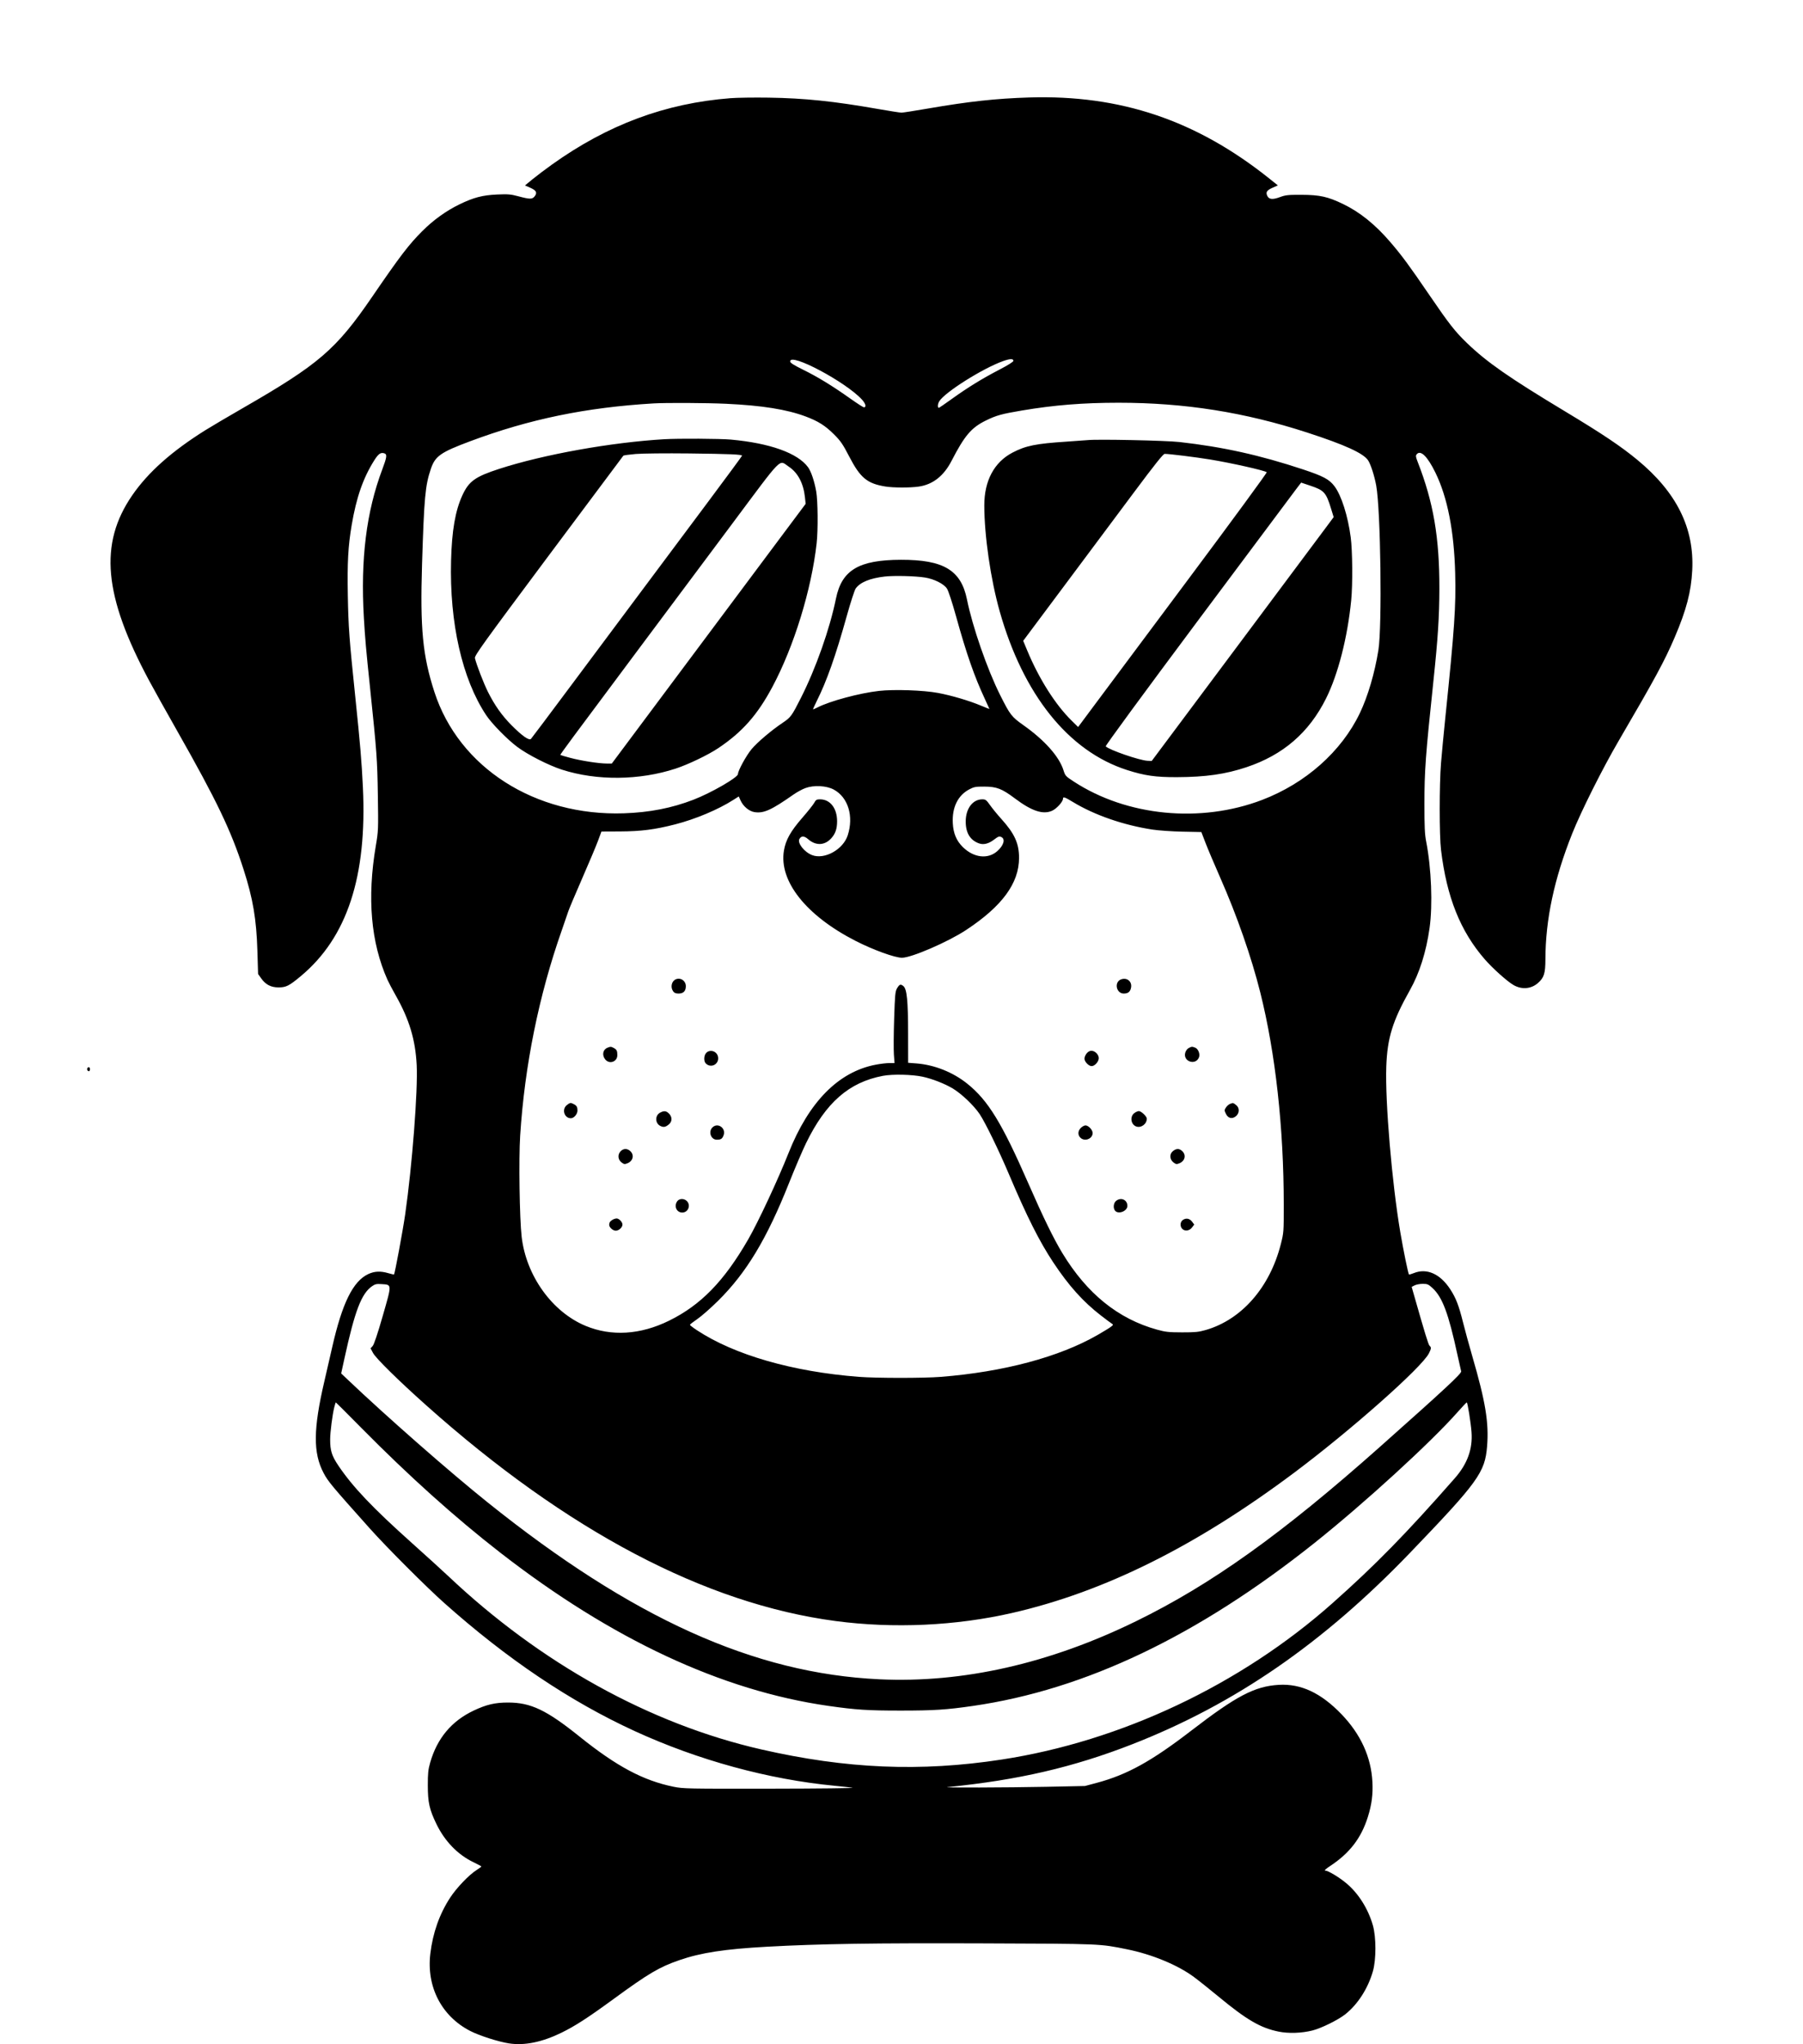 <svg xmlns="http://www.w3.org/2000/svg" width="1764" height="2000" viewBox="0 0 1764 2000" version="1.1">
	<path d="M 714.609 96.061 C 650.911 101.025, 594.666 121.943, 540.012 160.996 C 533.467 165.673, 524.854 172.182, 520.873 175.459 L 513.635 181.419 518.680 183.629 C 524.670 186.255, 525.835 188.413, 523.171 191.951 C 520.817 195.076, 518.520 195.085, 507.031 192.012 C 499.682 190.047, 496.970 189.818, 486.531 190.286 C 472.035 190.936, 463.419 193.184, 449.500 199.948 C 436.553 206.239, 424.218 215.087, 413.452 225.804 C 400.061 239.135, 391.533 250.295, 364.052 290.453 C 328.845 341.898, 312.009 356.396, 238 398.999 C 223.425 407.389, 206.775 417.210, 201 420.822 C 167.957 441.492, 144.907 462.005, 129.367 484.572 C 96.688 532.027, 101.355 582.878, 146.024 666.084 C 150.576 674.563, 162.729 696.350, 173.032 714.500 C 211.933 783.033, 226.035 812.432, 238.292 850.552 C 247.493 879.166, 250.889 899.152, 251.820 930.165 L 252.500 952.831 255.542 957.157 C 259.791 963.201, 265.050 965.963, 272.349 965.984 C 279.916 966.005, 282.831 964.536, 294.421 954.862 C 339.648 917.111, 359.233 857.443, 355.041 770.167 C 353.814 744.608, 352.501 729.047, 347.519 681 C 341.678 624.660, 340.866 613.593, 340.290 582.486 C 339.697 550.472, 340.578 534.384, 344.054 513.803 C 348.641 486.642, 355.288 467.579, 366.192 450.313 C 370.208 443.955, 372.474 442.381, 376 443.500 C 378.888 444.417, 378.541 447.207, 374.054 459.113 C 358.394 500.669, 352.656 546.898, 356.009 604.500 C 357.189 624.775, 358.112 635.216, 362.112 673.500 C 368.637 735.963, 369.132 742.805, 369.679 778 C 370.201 811.610, 370.150 812.887, 367.677 827.500 C 359.051 878.475, 362.843 922.076, 379.069 958.500 C 380.294 961.250, 383.923 968.135, 387.134 973.799 C 400.445 997.287, 406.407 1017.082, 407.673 1042 C 408.935 1066.816, 403.283 1140.182, 396.427 1188 C 394.190 1203.599, 386.322 1246.001, 385.512 1246.818 C 385.339 1246.993, 382.821 1246.430, 379.917 1245.568 C 372.396 1243.335, 366.398 1243.601, 360.299 1246.441 C 345.383 1253.386, 334.778 1274.890, 325.008 1318 C 322.702 1328.175, 319.277 1343.085, 317.397 1351.133 C 306.468 1397.925, 306.240 1421.343, 316.525 1440.916 C 320.961 1449.358, 324.270 1453.333, 361.937 1495.469 C 378.383 1513.866, 416.892 1552.417, 434.500 1568.112 C 496.212 1623.120, 557.689 1664.469, 621 1693.553 C 682.910 1721.993, 751.889 1740.861, 816.500 1747.027 C 823.100 1747.657, 830.975 1748.529, 834 1748.965 C 837.025 1749.402, 801.096 1749.813, 754.157 1749.879 C 672.516 1749.995, 668.389 1749.913, 659.009 1748.002 C 629.306 1741.949, 603.285 1728.065, 567 1698.908 C 534.642 1672.906, 519.269 1665.595, 497 1665.616 C 484.281 1665.628, 475.965 1667.573, 463.500 1673.452 C 441.811 1683.681, 427.646 1700.629, 420.834 1724.500 C 418.944 1731.126, 418.553 1734.904, 418.562 1746.500 C 418.574 1763.393, 420.087 1770.200, 427.007 1784.500 C 435.152 1801.330, 447.913 1814.499, 463.150 1821.798 C 467.401 1823.834, 470.905 1825.725, 470.938 1826 C 470.970 1826.275, 468.879 1827.838, 466.290 1829.473 C 458.837 1834.183, 446.675 1846.895, 440.370 1856.569 C 429.939 1872.571, 423.448 1890.951, 421.012 1911.382 C 417.157 1943.723, 432 1972.469, 460 1986.886 C 468.977 1991.508, 487.627 1997.498, 497.965 1999.079 C 513.222 2001.412, 530.385 1997.901, 549.500 1988.537 C 562.716 1982.062, 575.332 1973.903, 600 1955.876 C 634.715 1930.508, 644.945 1924.462, 664.726 1917.621 C 685.676 1910.375, 709.015 1906.793, 750.037 1904.525 C 802.073 1901.649, 854.431 1900.842, 963 1901.243 C 1078.523 1901.669, 1075.556 1901.546, 1102.776 1907.056 C 1127.125 1911.985, 1152.221 1922.370, 1168 1934.047 C 1172.675 1937.507, 1183.616 1946.224, 1192.314 1953.419 C 1219.676 1976.053, 1233.299 1983.982, 1250.965 1987.556 C 1260.733 1989.532, 1273.464 1989.109, 1284 1986.460 C 1292.767 1984.255, 1309.206 1976.146, 1316.222 1970.566 C 1328.455 1960.836, 1338.365 1945.387, 1343.206 1928.500 C 1346.484 1917.064, 1346.475 1895.117, 1343.189 1883.623 C 1338.514 1867.274, 1328.961 1852.156, 1317.085 1842.315 C 1309.755 1836.240, 1299.299 1830, 1296.451 1830 C 1295.367 1830, 1297.305 1828.220, 1301.104 1825.724 C 1320.409 1813.044, 1331.719 1798.373, 1338.277 1777.500 C 1342.060 1765.461, 1343.359 1755.442, 1342.720 1743.229 C 1341.447 1718.910, 1331.285 1696.644, 1312.560 1677.149 C 1292.466 1656.229, 1272.785 1646.995, 1251.088 1648.307 C 1227.505 1649.733, 1209.716 1659.062, 1165.140 1693.377 C 1126.540 1723.093, 1102.568 1736.315, 1073 1744.200 L 1061.500 1747.267 1023 1748.056 C 985.305 1748.828, 920.077 1749.018, 927 1748.334 C 995.895 1741.534, 1050.188 1728.938, 1107.923 1706.360 C 1208.259 1667.122, 1294.521 1607.647, 1379.668 1519 C 1446.158 1449.777, 1452.864 1440.501, 1454.921 1414.910 C 1456.780 1391.784, 1453.424 1371.397, 1440.388 1326.612 C 1437.364 1316.223, 1433.317 1301.422, 1431.395 1293.720 C 1427.266 1277.171, 1424.437 1269.845, 1418.890 1261.332 C 1409.020 1246.182, 1395.881 1240.355, 1383.209 1245.506 C 1380.848 1246.465, 1378.721 1247.055, 1378.482 1246.816 C 1377.705 1246.039, 1373.055 1223.379, 1370.051 1205.730 C 1361.844 1157.518, 1355.093 1077.852, 1356.304 1043.500 C 1357.294 1015.397, 1362.375 998.968, 1379.499 968.500 C 1388.823 951.912, 1395.304 931.417, 1398.631 908 C 1401.851 885.345, 1400.422 849.191, 1395.272 823 C 1393.950 816.276, 1393.604 808.651, 1393.615 786.500 C 1393.632 753.736, 1394.647 739.900, 1402.490 665.500 C 1406.820 624.430, 1408.180 603.248, 1408.237 576 C 1408.343 525.776, 1402.464 491.431, 1386.973 451.763 C 1385.110 446.994, 1384.951 445.763, 1386.031 444.463 C 1389.858 439.851, 1396.586 446.451, 1404.418 462.500 C 1416.200 486.644, 1422.652 519.594, 1423.707 561 C 1424.529 593.264, 1423.069 614.634, 1414.069 702 C 1412.455 717.675, 1410.555 737.700, 1409.849 746.500 C 1408.139 767.780, 1408.141 817.290, 1409.852 831.500 C 1415.409 877.660, 1428.750 911.016, 1452.649 938.500 C 1460.262 947.254, 1474.199 959.775, 1480.500 963.520 C 1488.602 968.334, 1497.925 967.639, 1504.670 961.716 C 1510.641 956.474, 1511.952 952.310, 1511.981 938.500 C 1512.064 899.589, 1520.561 859.724, 1538.199 815.500 C 1546.940 793.582, 1567.802 751.935, 1583.532 725 C 1619.479 663.445, 1628.661 646.481, 1638.496 623.456 C 1649.898 596.761, 1654.556 578.964, 1655.630 558 C 1657.749 516.614, 1640.408 481.688, 1601.973 449.928 C 1585.814 436.576, 1567.849 424.532, 1531 402.347 C 1476.489 369.530, 1454.683 354.333, 1435.267 335.632 C 1423.574 324.370, 1417.792 316.986, 1398.357 288.500 C 1378.736 259.741, 1371.593 250.059, 1360.235 236.828 C 1345.418 219.567, 1330.403 207.478, 1313.944 199.556 C 1299.094 192.409, 1291.239 190.668, 1273.500 190.595 C 1260.172 190.540, 1257.797 190.793, 1252.199 192.862 C 1245.005 195.521, 1241.478 195.143, 1239.835 191.536 C 1238.204 187.957, 1239.411 186.147, 1245.108 183.633 L 1250.239 181.368 1241.370 174.297 C 1170.221 117.581, 1096.096 92.616, 1007 95.362 C 974.422 96.366, 948.043 99.242, 908 106.156 C 895.075 108.387, 883.375 110.214, 882 110.215 C 880.625 110.216, 870.275 108.597, 859 106.617 C 815.725 99.019, 787.208 96.062, 752 95.524 C 737.975 95.310, 721.149 95.551, 714.609 96.061 M 981.642 353.180 C 961.830 360.143, 924.487 383.621, 918.935 392.605 C 917.293 395.262, 917.118 399, 918.635 399 C 918.867 399, 924.556 395.058, 931.278 390.241 C 947.110 378.894, 960.927 370.397, 977.855 361.595 C 986.164 357.275, 991.500 353.913, 991.500 353 C 991.500 350.796, 988.256 350.855, 981.642 353.180 M 773.079 353.623 C 773.137 355.005, 776.501 357.147, 785.829 361.741 C 800.123 368.782, 814.416 377.529, 832.005 390 C 838.598 394.675, 844.551 398.500, 845.233 398.500 C 847.825 398.500, 846.979 394.983, 843.446 391.072 C 827.884 373.847, 772.695 344.475, 773.079 353.623 M 639.500 394.658 C 573.329 398.592, 517.940 410.018, 460 431.685 C 430.971 442.540, 425.760 446.210, 421.502 458.796 C 416.019 475.003, 414.955 486.556, 412.915 552 C 410.950 615.069, 413.512 641.519, 425.027 677 C 449.031 750.969, 523.516 798.624, 610.500 795.665 C 635.544 794.813, 657.248 790.568, 678.482 782.367 C 695.920 775.632, 722 760.578, 722 757.246 C 722 753.985, 730.027 739.292, 735.252 732.989 C 740.775 726.326, 754.670 714.529, 765.657 707.174 C 773.615 701.846, 774.596 700.515, 783.472 682.990 C 798.215 653.884, 811.775 615.482, 817.905 585.472 C 823.583 557.678, 840.286 547.746, 881.500 547.658 C 923.182 547.568, 940.266 557.831, 946.044 586.431 C 951.451 613.198, 965.956 654.996, 978.513 680 C 988.340 699.567, 989.590 701.179, 1001.467 709.592 C 1022.051 724.173, 1036.262 740.164, 1040.440 753.447 C 1042.182 758.987, 1042.575 759.420, 1050.640 764.677 C 1102.615 798.556, 1174.591 805.553, 1234.791 782.580 C 1277.386 766.325, 1312.494 735.152, 1330.440 697.651 C 1338.293 681.243, 1345.006 658.430, 1348.583 636 C 1352.323 612.543, 1350.820 499.283, 1346.447 475.035 C 1344.780 465.795, 1341.098 454.325, 1338.552 450.438 C 1333.976 443.456, 1315.989 435.229, 1279 423.203 C 1217.750 403.289, 1158.955 393.993, 1094.313 394.004 C 1059.716 394.010, 1031.323 396.288, 1000 401.572 C 979.780 404.983, 974.791 406.368, 964.473 411.434 C 950.315 418.385, 943.711 426.160, 930.954 450.899 C 923.338 465.665, 912.640 474.048, 898.869 476.039 C 890.384 477.266, 874 477.228, 866.213 475.965 C 848.404 473.075, 841.686 467.514, 830.919 446.751 C 824.561 434.490, 822.480 431.453, 816.015 425 C 807.387 416.389, 800.455 412.013, 788.176 407.424 C 769.713 400.524, 745.487 396.657, 710.500 395.024 C 691.354 394.131, 651.801 393.926, 639.500 394.658 M 650 429.693 C 597.972 432.748, 531.800 444.622, 488.500 458.673 C 464.943 466.317, 458.765 470.735, 452.418 484.470 C 445.438 499.578, 442.085 518.905, 441.311 548.500 C 439.715 609.464, 452.168 664.283, 475.649 699.659 C 481.140 707.932, 495.989 723.102, 505.943 730.610 C 515.988 738.187, 536.668 748.741, 549.701 752.943 C 583.796 763.935, 625.511 763.562, 661 751.949 C 673.292 747.927, 692.852 738.542, 702.721 731.931 C 726.243 716.175, 741.064 699.403, 755.696 671.984 C 776.801 632.434, 793.905 576.918, 798.978 531.500 C 800.428 518.524, 800.187 489.938, 798.550 480.761 C 796.738 470.595, 793.523 461.097, 790.513 457.018 C 780.329 443.213, 753.169 433.514, 715 430.050 C 704.615 429.108, 663.783 428.884, 650 429.693 M 1064 430.575 C 1062.075 430.782, 1053.075 431.434, 1044 432.024 C 1013.437 434.010, 1003.579 436.002, 990.535 442.829 C 972.687 452.169, 962.993 470.333, 963.005 494.410 C 963.020 524.085, 969.208 566.719, 978.040 598 C 1001.099 679.667, 1045.415 734.927, 1102.586 753.301 C 1119.772 758.825, 1130.715 760.393, 1151.500 760.310 C 1179.701 760.197, 1199.021 757.422, 1219.636 750.524 C 1255.418 738.550, 1280.701 716.707, 1297.323 683.409 C 1309.149 659.716, 1318.404 623.589, 1321.983 587.144 C 1323.498 571.716, 1323.244 538.960, 1321.505 525.700 C 1318.750 504.679, 1312.356 484.582, 1305.583 475.652 C 1300.478 468.922, 1294.680 465.823, 1274.920 459.263 C 1232.807 445.283, 1196.457 437.220, 1154 432.443 C 1140.456 430.920, 1073.693 429.534, 1064 430.575 M 622 444.132 C 615.675 444.670, 610.212 445.423, 609.861 445.805 C 609.510 446.187, 576.550 490.307, 536.617 543.849 C 472.561 629.735, 464.086 641.510, 464.645 643.849 C 466.237 650.512, 473.184 668.499, 477.457 677.021 C 483.996 690.063, 491.115 700.113, 500.497 709.548 C 510.883 719.991, 517.691 724.766, 519.490 722.866 C 520.201 722.115, 537.551 699, 558.045 671.500 C 578.540 644, 609.587 602.375, 627.040 579 C 644.493 555.625, 673.890 516.250, 692.366 491.500 C 710.842 466.750, 725.968 446.204, 725.979 445.843 C 726.019 444.578, 714.190 444.071, 674 443.614 C 651.565 443.359, 628.370 443.590, 622 444.132 M 1109.373 481.774 C 1093.903 502.524, 1063.205 543.670, 1041.156 573.212 L 1001.065 626.923 1005.099 636.616 C 1016.535 664.094, 1032.526 689.349, 1048.322 704.876 L 1054.808 711.252 1070.715 689.876 C 1079.464 678.119, 1121.167 622.208, 1163.389 565.628 C 1205.611 509.048, 1239.783 462.416, 1239.328 462.001 C 1237.463 460.301, 1204.428 452.874, 1183.699 449.495 C 1169.307 447.148, 1143.839 444.002, 1139.500 444.034 C 1138.039 444.045, 1129.915 454.222, 1109.373 481.774 M 715.009 514.208 C 689.438 548.469, 649.870 601.475, 627.078 632 C 557.371 725.360, 547.871 738.204, 548.247 738.581 C 548.447 738.780, 552.874 740.079, 558.085 741.466 C 568.646 744.276, 585.849 746.954, 593.529 746.982 L 598.558 747 668.029 653.900 C 706.238 602.695, 748.913 545.526, 762.862 526.857 L 788.224 492.915 787.521 486.349 C 786.064 472.751, 780.537 462.345, 771.674 456.518 C 761.623 449.908, 767.351 444.076, 715.009 514.208 M 1268.650 477.822 C 1266.254 480.945, 1223.029 538.804, 1172.594 606.397 C 1118.285 679.184, 1081.262 729.662, 1081.794 730.194 C 1085.307 733.707, 1114.727 743.862, 1122.598 744.279 L 1126.775 744.500 1208.145 635.500 C 1252.899 575.550, 1292.958 521.867, 1297.164 516.206 L 1304.811 505.911 1302.294 497.706 C 1297.411 481.784, 1295.532 479.699, 1281.966 475.149 L 1273.006 472.144 1268.650 477.822 M 865.633 564.025 C 851.150 565.684, 841.522 569.650, 837.184 575.742 C 836.066 577.311, 832.152 589.361, 828.484 602.520 C 817.594 641.591, 808.792 666.525, 799.044 685.912 C 796.808 690.360, 795.226 694, 795.529 694 C 795.832 694, 797.796 693.124, 799.895 692.054 C 812.166 685.793, 840.819 678.099, 859.944 675.929 C 874.711 674.253, 903.459 675.238, 917.706 677.908 C 931.027 680.405, 948.334 685.520, 959.750 690.335 C 964.288 692.249, 968 693.697, 968 693.553 C 968 693.410, 965.970 688.949, 963.490 683.641 C 953.287 661.808, 945.626 639.840, 935.507 603.401 C 931.582 589.265, 927.892 578.002, 926.475 575.833 C 923.461 571.216, 914.021 566.460, 905 565.013 C 895.584 563.502, 874.755 562.980, 865.633 564.025 M 788 770.978 C 784.975 772.090, 779.800 774.891, 776.500 777.203 C 754.622 792.532, 747.262 795.866, 738.279 794.519 C 732.937 793.718, 727.175 788.932, 724.554 783.120 L 722.773 779.170 717.636 782.453 C 702.596 792.066, 680.559 801.340, 660.464 806.512 C 640.779 811.580, 627.143 813.324, 606.464 813.418 L 588.429 813.500 585.098 822.500 C 583.266 827.450, 576.257 844.100, 569.524 859.500 C 562.790 874.900, 556.718 889.300, 556.030 891.500 C 555.343 893.700, 552.406 902.250, 549.503 910.500 C 527.184 973.946, 513.311 1042.479, 508.916 1111 C 507.450 1133.871, 508.307 1192.170, 510.373 1210 C 514.790 1248.132, 540.163 1283.474, 572.908 1297.106 C 598.115 1307.599, 626.520 1305.857, 654.500 1292.100 C 685.699 1276.761, 708.425 1253.427, 732.025 1212.500 C 741.771 1195.599, 761.044 1154.341, 771.498 1128 C 791.393 1077.874, 820.414 1048.495, 856.860 1041.585 C 861.459 1040.713, 867.462 1040, 870.200 1040 L 875.180 1040 874.558 1031.750 C 874.216 1027.213, 874.322 1011.525, 874.795 996.889 C 875.555 973.354, 875.877 969.895, 877.586 966.969 C 879.985 962.862, 881.119 962.454, 883.846 964.717 C 887.291 967.577, 888.411 978.843, 888.458 1011.122 L 888.500 1039.743 896.515 1040.360 C 914.263 1041.724, 932.431 1048.973, 946.500 1060.304 C 966.782 1076.638, 980.198 1098.556, 1005.995 1157.500 C 1020.660 1191.009, 1030.831 1211.855, 1039.419 1226 C 1063.482 1265.637, 1093.987 1290.285, 1132 1300.807 C 1140.271 1303.096, 1143.440 1303.440, 1156.500 1303.468 C 1169.212 1303.495, 1172.720 1303.150, 1179.500 1301.206 C 1214.708 1291.112, 1242.355 1259.542, 1253.117 1217.143 C 1255.946 1205.999, 1256 1205.280, 1255.990 1178.643 C 1255.964 1103.305, 1247.895 1030.320, 1233.035 971 C 1224.360 936.368, 1210.178 895.706, 1193.894 858.775 C 1188.250 845.974, 1181.771 830.663, 1179.497 824.751 L 1175.363 814.002 1156.931 813.631 C 1146.783 813.427, 1133.557 812.507, 1127.500 811.584 C 1099.263 807.282, 1070.751 797.403, 1049.820 784.672 C 1041.710 779.738, 1040 779.160, 1040 781.350 C 1040 784.332, 1033.769 791.215, 1029.266 793.207 C 1020.398 797.129, 1009.362 793.462, 993 781.155 C 980.252 771.567, 975.138 769.588, 963 769.544 C 954.570 769.513, 952.921 769.814, 948.362 772.215 C 937.122 778.133, 931.375 789.899, 932.188 805.329 C 932.717 815.341, 935.777 822.601, 942.068 828.762 C 952.706 839.182, 966.449 840.813, 975.637 832.746 C 982.013 827.147, 983.845 820.798, 979.637 818.881 C 977.602 817.953, 976.628 818.297, 972.614 821.361 C 967.287 825.427, 962.411 826.687, 957.981 825.143 C 949.214 822.087, 944.824 814.927, 944.824 803.686 C 944.824 791.101, 951.628 782, 961.038 782 C 964.244 782, 965.020 782.584, 968.675 787.750 C 970.912 790.913, 975.791 796.875, 979.518 801 C 992.651 815.539, 997 825.064, 997 839.287 C 997 864.126, 980.414 886.670, 945 909.970 C 927.369 921.569, 891.808 936.940, 882.497 936.985 C 875.587 937.019, 854.212 929.260, 837.091 920.502 C 788.668 895.733, 761.936 862.024, 766.983 832.099 C 768.742 821.675, 773.443 813.289, 784.925 800.096 C 790.384 793.824, 795.661 787.187, 796.653 785.346 C 798.213 782.449, 798.968 782, 802.277 782 C 812.228 782, 818.989 790.698, 818.989 803.500 C 818.989 810.784, 817.333 815.626, 813.324 820.064 C 806.809 827.275, 798.151 827.584, 790.514 820.878 C 786.820 817.635, 783.810 817.618, 782.090 820.832 C 779.962 824.808, 786.998 833.688, 794.567 836.579 C 806.708 841.216, 824.891 831.107, 829.387 817.220 C 835.422 798.583, 829.824 780.126, 815.824 772.497 C 808.642 768.585, 796.337 767.913, 788 770.978 M 661.315 958.016 C 657.093 959.699, 655.689 965.684, 658.557 969.777 C 659.700 971.409, 661.121 972, 663.902 972 C 668.611 972, 671 969.585, 671 964.826 C 671 959.569, 666.087 956.114, 661.315 958.016 M 1096.828 958.146 C 1089.837 960.680, 1091.991 972, 1099.464 972 C 1103.756 972, 1105.937 970.163, 1106.617 965.974 C 1107.577 960.058, 1102.579 956.062, 1096.828 958.146 M 594.315 1025.007 C 589.828 1026.815, 588.771 1032.168, 592.073 1036.365 C 596.158 1041.559, 604.012 1038.809, 603.985 1032.193 C 603.967 1027.938, 603.345 1026.744, 600.316 1025.150 C 597.796 1023.824, 597.283 1023.811, 594.315 1025.007 M 1163.034 1025.277 C 1161.630 1025.988, 1160.161 1027.942, 1159.625 1029.812 C 1157.133 1038.500, 1169.854 1042.775, 1173.065 1034.329 C 1174.286 1031.117, 1172.264 1026.051, 1169.312 1024.929 C 1166.229 1023.756, 1166.016 1023.768, 1163.034 1025.277 M 691 1030 C 688.604 1032.396, 688.328 1038.185, 690.506 1040.363 C 695.818 1045.675, 704.230 1040.750, 702.387 1033.407 C 701.108 1028.308, 694.630 1026.370, 691 1030 M 1063.073 1030.635 C 1061.933 1032.084, 1061 1034.354, 1061 1035.680 C 1061 1038.645, 1065.165 1043, 1068 1043 C 1071.054 1043, 1075 1038.614, 1075 1035.220 C 1075 1031.663, 1071.326 1028, 1067.758 1028 C 1066.126 1028, 1064.367 1028.989, 1063.073 1030.635 M 85.500 1045 C 84.771 1046.180, 85.717 1048, 87.059 1048 C 87.577 1048, 88 1047.100, 88 1046 C 88 1043.891, 86.545 1043.309, 85.500 1045 M 863.849 1052.501 C 830.581 1058.797, 807.929 1078.653, 788.554 1118.500 C 785.078 1125.650, 777.585 1143.200, 771.903 1157.500 C 750.257 1211.982, 730.306 1245.108, 702.636 1272.509 C 695.411 1279.664, 686.237 1287.730, 682.250 1290.435 C 678.263 1293.140, 675 1295.689, 675 1296.100 C 675 1296.510, 678.038 1298.854, 681.750 1301.307 C 718.403 1325.528, 775.537 1341.997, 840.195 1346.978 C 857.664 1348.324, 903.595 1348.336, 920.500 1346.999 C 981.826 1342.149, 1036.152 1327.652, 1073.687 1306.121 C 1079.634 1302.709, 1085.625 1299.031, 1087 1297.947 C 1089.204 1296.209, 1089.308 1295.861, 1087.873 1295.007 C 1086.978 1294.474, 1082.078 1290.817, 1076.984 1286.880 C 1059.644 1273.479, 1045.540 1257.746, 1030.475 1235 C 1016.835 1214.406, 1004.708 1190.276, 987.004 1148.500 C 977.145 1125.238, 964.039 1098.331, 958.529 1090.044 C 952.910 1081.592, 940.482 1069.775, 931.908 1064.731 C 923.872 1060.004, 912.153 1055.444, 902.743 1053.382 C 892.541 1051.147, 873.305 1050.711, 863.849 1052.501 M 554.635 1081.073 C 549.368 1085.216, 552.027 1094, 558.548 1094 C 561.531 1094, 565.003 1089.920, 564.985 1086.436 C 564.966 1082.941, 564.234 1081.686, 561.316 1080.150 C 558.345 1078.586, 557.679 1078.678, 554.635 1081.073 M 1203.308 1080.010 C 1202.103 1080.495, 1200.345 1082.070, 1199.403 1083.508 C 1197.809 1085.941, 1197.803 1086.363, 1199.316 1089.536 C 1201.420 1093.948, 1205.148 1095.023, 1208.837 1092.281 C 1212.739 1089.381, 1213.022 1083.949, 1209.419 1081.115 C 1206.437 1078.769, 1206.403 1078.763, 1203.308 1080.010 M 645.763 1088.565 C 640.735 1091.293, 640.845 1098.834, 645.951 1101.475 C 649.192 1103.151, 651.389 1102.702, 654.750 1099.677 C 657.761 1096.967, 657.673 1092.582, 654.545 1089.455 C 651.747 1086.656, 649.669 1086.446, 645.763 1088.565 M 1109.635 1089.073 C 1105.309 1092.475, 1106.418 1100.068, 1111.523 1102.009 C 1116.336 1103.838, 1122 1099.712, 1122 1094.376 C 1122 1092.192, 1116.517 1087, 1114.212 1087 C 1113.144 1087, 1111.084 1087.933, 1109.635 1089.073 M 697 1103 C 692.778 1107.222, 695.577 1115.012, 701.307 1114.985 C 705.339 1114.965, 706.615 1114.143, 707.913 1110.730 C 710.581 1103.712, 702.215 1097.785, 697 1103 M 1057.455 1103.455 C 1054.482 1106.428, 1054.297 1110.297, 1057 1113 C 1061.148 1117.148, 1069 1114.174, 1069 1108.455 C 1069 1105.377, 1064.890 1101, 1062 1101 C 1060.850 1101, 1058.805 1102.105, 1057.455 1103.455 M 607.103 1126.391 C 604.054 1129.636, 604.546 1134.593, 608.186 1137.299 C 610.561 1139.064, 611.232 1139.146, 613.975 1138.011 C 619.391 1135.767, 620.720 1129.964, 616.686 1126.174 C 613.658 1123.330, 609.898 1123.415, 607.103 1126.391 M 1147.581 1126.115 C 1143.968 1128.957, 1144.261 1134.380, 1148.186 1137.298 C 1150.561 1139.064, 1151.232 1139.146, 1153.975 1138.011 C 1159.391 1135.767, 1160.720 1129.964, 1156.686 1126.174 C 1153.769 1123.435, 1151.011 1123.417, 1147.581 1126.115 M 662.557 1175.223 C 659.170 1180.057, 661.947 1186.250, 667.500 1186.250 C 673.273 1186.250, 676.123 1179.123, 672 1175 C 669.282 1172.282, 664.538 1172.394, 662.557 1175.223 M 1091.944 1174.844 C 1089.375 1176.924, 1088.861 1181.922, 1090.956 1184.447 C 1094.183 1188.335, 1103 1184.876, 1103 1179.723 C 1103 1173.755, 1096.714 1170.982, 1091.944 1174.844 M 599.500 1193.195 C 596.997 1194.614, 596.035 1196.010, 596.015 1198.250 C 595.993 1200.797, 599.605 1204, 602.500 1204 C 605.503 1204, 609 1200.772, 609 1198 C 609 1195.520, 605.600 1191.990, 603.250 1192.030 C 602.288 1192.047, 600.600 1192.571, 599.500 1193.195 M 1157.250 1193.524 C 1154.445 1195.505, 1154.273 1200.032, 1156.912 1202.420 C 1159.581 1204.836, 1163.874 1204.076, 1166.346 1200.750 L 1168.391 1198 1166.346 1195.250 C 1163.926 1191.994, 1160.370 1191.319, 1157.250 1193.524 M 364 1258.318 C 353.557 1265.624, 347.180 1282.319, 336.976 1329.069 L 333.796 1343.638 340.148 1349.677 C 378.209 1385.861, 439.355 1439.525, 476.500 1469.344 C 618.352 1583.220, 737.717 1637.160, 860.513 1642.878 C 942.124 1646.678, 1026.633 1627.546, 1111.500 1586.056 C 1185.242 1550.006, 1254.300 1500.635, 1350 1415.549 C 1413.993 1358.654, 1430.139 1343.643, 1429.558 1341.588 C 1429.232 1340.440, 1427.604 1333.201, 1425.938 1325.502 C 1417.160 1284.933, 1411.242 1269.086, 1401.521 1260.126 C 1397.502 1256.422, 1396.526 1256, 1391.973 1256 C 1389.183 1256, 1385.604 1256.671, 1384.018 1257.491 L 1381.136 1258.981 1383.061 1265.741 C 1394.236 1304.966, 1397.516 1315.662, 1398.660 1316.610 C 1400.473 1318.113, 1400.354 1319.387, 1397.961 1324.077 C 1390.919 1337.880, 1321.796 1399.111, 1266.500 1440.527 C 1170.236 1512.628, 1080.564 1557.267, 990.500 1577.919 C 935.214 1590.596, 874.316 1593.403, 817.549 1585.891 C 689.955 1569.006, 554.629 1497.703, 417 1374.842 C 389.713 1350.483, 367.723 1328.838, 364.947 1323.607 L 362.557 1319.101 364.617 1316.800 C 365.943 1315.320, 369.469 1304.779, 374.515 1287.213 C 383.523 1255.856, 383.566 1256.929, 373.280 1256.251 C 368.396 1255.928, 366.957 1256.249, 364 1258.318 M 327.081 1376.591 C 325.219 1383.989, 323.038 1400.952, 323.018 1408.201 C 322.988 1419.191, 324.594 1424.279, 331.158 1433.994 C 345.313 1454.942, 364.574 1475.186, 403.500 1510.024 C 417.250 1522.330, 433 1536.652, 438.500 1541.851 C 528.946 1627.352, 635.831 1686.550, 744.734 1711.459 C 828.058 1730.517, 900.488 1733.576, 980 1721.394 C 1096.720 1703.511, 1213.757 1648.215, 1303.500 1568.552 C 1345.481 1531.286, 1375.325 1500.809, 1423.287 1446.224 C 1435.678 1432.122, 1440.954 1417.534, 1439.673 1400.917 C 1438.933 1391.321, 1435.835 1372, 1435.036 1372 C 1434.706 1372, 1430.668 1376.269, 1426.064 1381.487 C 1399.848 1411.196, 1334.908 1470.575, 1286.091 1509.470 C 1171.890 1600.462, 1061.772 1653.016, 952 1668.917 C 925.986 1672.685, 913.886 1673.469, 881.500 1673.484 C 848.998 1673.500, 837.428 1672.753, 810.500 1668.900 C 706.068 1653.959, 598.684 1603.831, 489.578 1519.090 C 445.243 1484.655, 400.298 1444.292, 353.193 1396.606 C 339.825 1383.073, 328.741 1372, 328.562 1372 C 328.384 1372, 327.717 1374.066, 327.081 1376.591" stroke="none" fill="#000000" fill-rule="evenodd"/>
</svg>